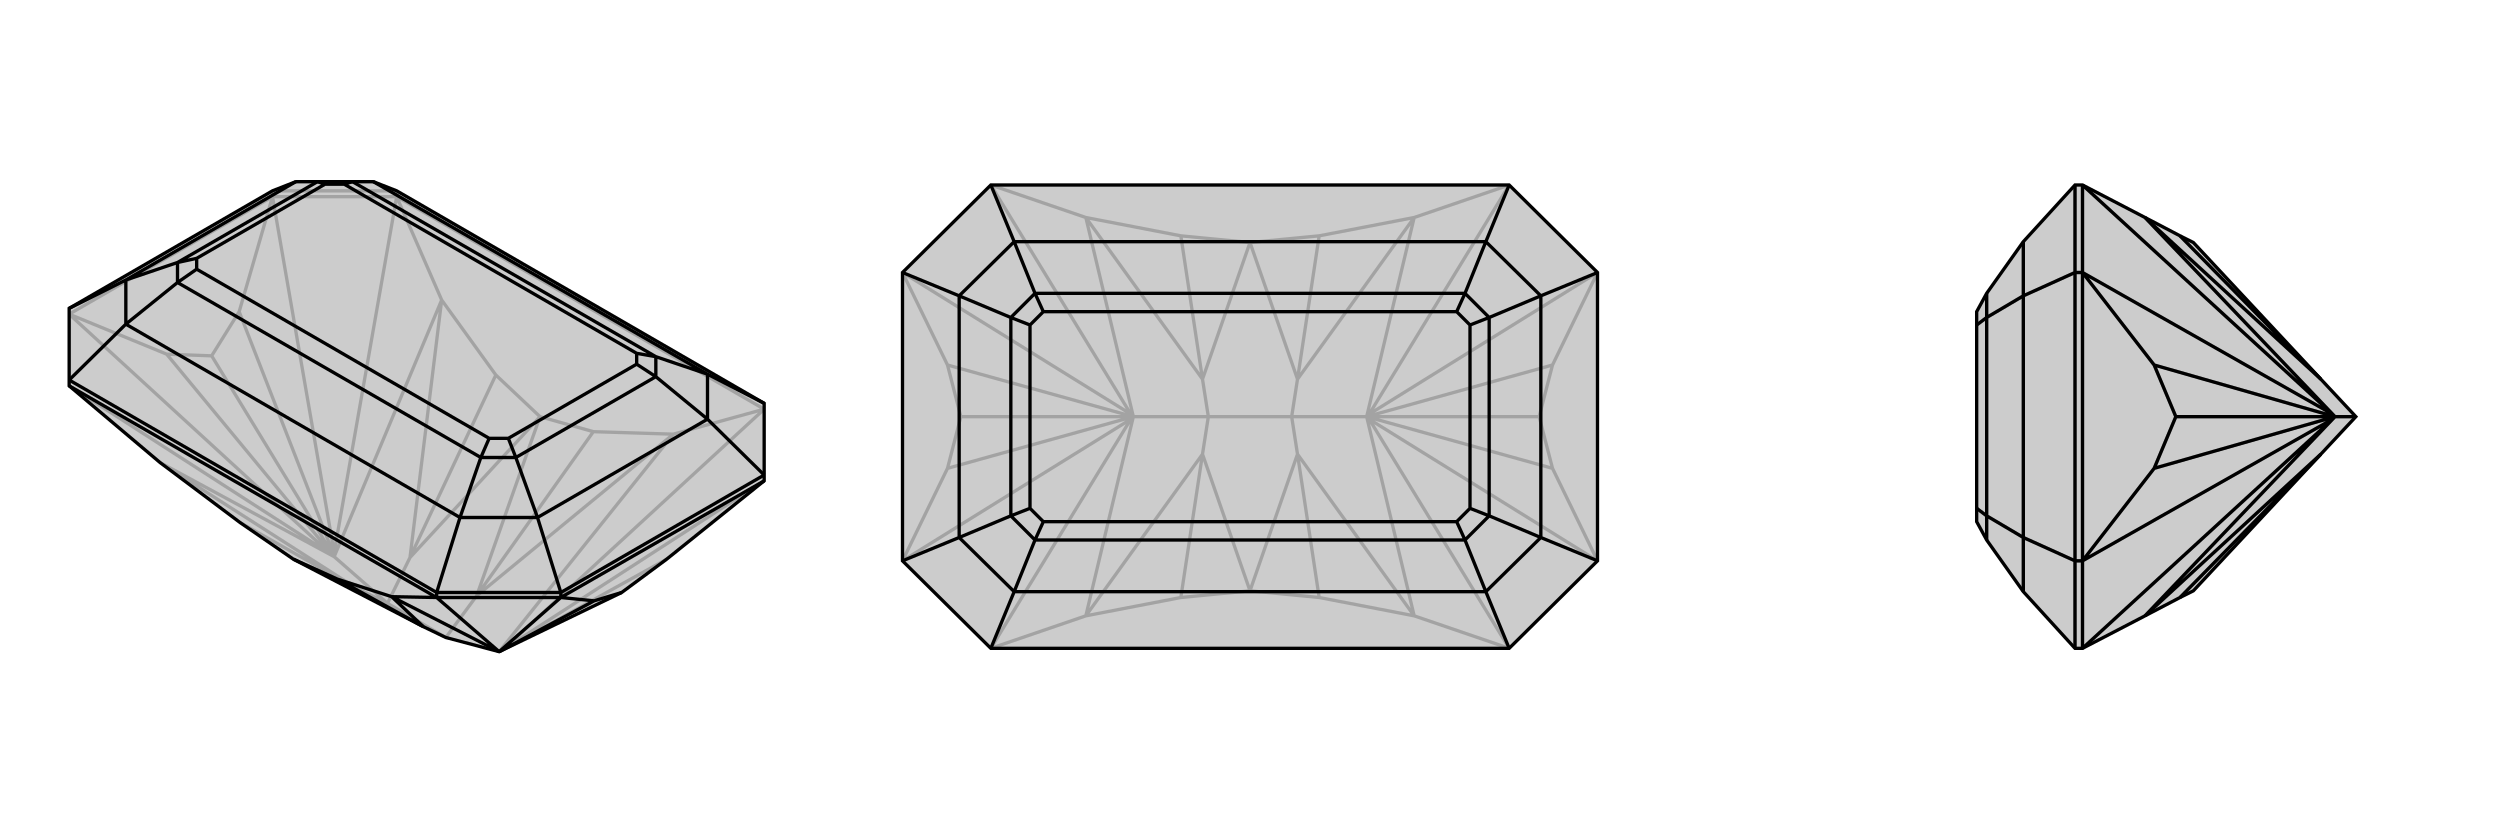 <svg xmlns="http://www.w3.org/2000/svg" viewBox="0 0 3000 1000">
    <g stroke="currentColor" stroke-width="4" fill="none" transform="translate(0 -22)">
        <path fill="currentColor" stroke="none" fill-opacity=".2" d="M83,478L83,392L327,251L355,240L381,240L423,240L448,240L476,251L917,506L917,592L917,599L800,693L746,733L599,804L535,787L508,774L352,693L288,649L192,577L83,485z" />
<path stroke-opacity=".2" d="M327,258L327,251M476,258L476,251M83,399L327,258M476,258L327,258M917,513L476,258M83,485L397,687M917,513L603,802M917,513L808,543M476,258L401,685M476,258L530,382M83,399L200,447M83,399L397,687M397,687L400,689M917,599L603,802M603,802L600,804M327,258L287,396M327,258L401,685M401,685L401,689M200,447L254,449M400,689L401,690M200,447L400,689M600,804L599,804M800,693L600,804M287,396L254,449M401,689L401,690M287,396L401,689M254,449L401,690M476,251L327,251M355,240L448,240M401,690L192,577M599,804L808,543M401,690L530,382M401,690L465,746M192,577L428,728M808,543L712,540M808,543L572,737M530,382L595,472M530,382L492,691M465,746L428,728M535,787L572,737M465,746L492,691M535,787L465,746M428,728L288,649M428,728L352,693M712,540L648,522M572,737L712,540M572,737L648,522M648,522L595,472M492,691L595,472M492,691L648,522" />
<path d="M83,478L83,392L327,251L355,240L381,240L423,240L448,240L476,251L917,506L917,592L917,599L800,693L746,733L599,804L535,787L508,774L352,693L288,649L192,577L83,485z" />
<path d="M673,739L673,733M524,739L524,733M673,739L917,599M524,739L673,739M83,485L524,739M524,739L599,804M524,739L470,738M673,739L713,743M673,739L599,804M599,804L599,804M713,743L746,733M599,804L599,804M713,743L599,804M524,733L83,478M917,506L849,471M673,733L917,592M917,592L849,525M524,733L673,733M524,733L552,643M673,733L645,643M83,478L151,411M83,392L151,358M849,525L645,643M151,358L355,240M849,525L849,471M849,525L787,474M645,643L552,643M645,643L619,571M151,358L151,411M151,358L213,337M849,471L448,240M849,471L787,450M552,643L151,411M552,643L577,571M151,411L213,361M423,240L787,450M577,571L213,361M413,243L764,446M587,548L236,345M423,240L413,243M413,243L390,243M787,450L787,474M787,450L764,446M764,446L764,459M577,571L619,571M577,571L587,548M587,548L610,548M213,361L213,337M213,361L236,345M236,345L236,332M787,474L619,571M764,459L610,548M787,474L764,459M619,571L610,548M381,240L213,337M390,243L236,332M381,240L390,243M213,337L236,332M599,804L470,738M470,738L405,717M470,738L508,774M352,693L405,717M508,774L405,717" />
    </g>
    <g stroke="currentColor" stroke-width="4" fill="none" transform="translate(1000 0)">
        <path fill="currentColor" stroke="none" fill-opacity=".2" d="M189,222L83,327L83,673L189,778L811,778L917,673L917,327L811,222z" />
<path stroke-opacity=".2" d="M189,778L357,503M189,778L303,739M811,778L643,503M811,778L697,739M811,222L643,497M811,222L697,261M189,222L357,497M189,222L303,261M83,673L137,562M83,673L357,503M357,503L360,500M917,673L863,562M917,673L643,503M643,503L640,500M917,327L863,438M917,327L643,497M643,497L640,500M83,327L137,438M83,327L357,497M357,497L360,500M137,562L153,500M360,500L360,500M137,562L360,500M863,562L847,500M640,500L640,500M863,562L640,500M863,438L847,500M640,500L640,500M863,438L640,500M847,500L640,500M137,438L153,500M360,500L360,500M137,438L360,500M153,500L360,500M360,500L303,739M640,500L697,739M640,500L697,261M640,500L550,500M360,500L303,261M360,500L450,500M303,739L417,717M303,739L443,545M697,739L583,717M697,739L557,545M697,261L583,283M697,261L557,455M303,261L417,283M303,261L443,455M450,500L443,545M550,500L557,545M550,500L557,455M450,500L443,455M550,500L450,500M417,717L500,709M443,545L417,717M443,545L500,709M500,709L583,717M557,545L583,717M557,545L500,709M583,283L500,291M557,455L583,283M557,455L500,291M500,291L417,283M443,455L417,283M443,455L500,291" />
<path d="M189,222L83,327L83,673L189,778L811,778L917,673L917,327L811,222z" />
<path d="M811,222L783,290M917,327L849,355M811,778L783,710M917,673L849,645M189,778L217,710M83,673L151,645M189,222L217,290M83,327L151,355M849,355L849,645M151,645L151,355M151,355L217,290M151,355L213,381M849,355L783,290M849,355L787,381M849,645L783,710M849,645L787,619M151,645L217,710M151,645L213,619M783,290L217,290M217,290L242,352M783,290L758,352M783,710L217,710M783,710L758,648M217,710L242,648M242,352L758,352M758,648L242,648M252,374L748,374M748,626L252,626M242,352L213,381M242,352L252,374M252,374L236,390M758,352L787,381M758,352L748,374M748,374L764,390M758,648L787,619M758,648L748,626M748,626L764,610M242,648L213,619M242,648L252,626M252,626L236,610M787,381L787,619M764,390L764,610M787,381L764,390M787,619L764,610M213,381L213,619M236,390L236,610M213,381L236,390M213,619L236,610" />
    </g>
    <g stroke="currentColor" stroke-width="4" fill="none" transform="translate(2000 0)">
        <path fill="currentColor" stroke="none" fill-opacity=".2" d="M490,778L428,710L384,648L372,626L372,610L372,390L372,374L384,352L428,290L490,222L499,222L574,261L616,283L632,291L785,455L827,500L785,545L632,709L616,717L574,739L499,778z" />
<path stroke-opacity=".2" d="M499,327L490,327M499,673L490,673M499,673L499,327M499,778L499,673M499,222L499,327M499,778L799,503M499,222L799,497M499,673L585,562M499,673L799,503M799,503L802,500M499,327L585,438M499,327L799,497M799,497L802,500M585,562L611,500M802,500L802,500M585,562L802,500M585,438L611,500M802,500L802,500M585,438L802,500M611,500L802,500M490,778L490,673M490,327L490,673M490,673L428,645M490,222L490,327M490,327L428,355M428,645L428,355M428,355L428,290M428,355L384,381M428,645L428,710M428,645L384,619M384,352L384,381M384,648L384,619M384,381L384,619M384,381L372,390M384,619L372,610M802,500L574,739M802,500L574,261M802,500L827,500M574,739L785,545M574,261L785,455M785,545L616,717M785,455L616,283" />
<path d="M490,778L428,710L384,648L372,626L372,610L372,390L372,374L384,352L428,290L490,222L499,222L574,261L616,283L632,291L785,455L827,500L785,545L632,709L616,717L574,739L499,778z" />
<path d="M499,673L490,673M499,327L490,327M499,673L499,327M499,778L499,673M499,222L499,327M499,778L799,503M499,222L799,497M499,673L585,562M499,673L799,503M799,503L802,500M499,327L585,438M499,327L799,497M799,497L802,500M585,562L611,500M802,500L802,500M585,562L802,500M585,438L611,500M802,500L802,500M585,438L802,500M611,500L802,500M490,222L490,327M490,673L490,327M490,327L428,355M490,778L490,673M490,673L428,645M428,355L428,645M428,355L428,290M428,355L384,381M428,645L428,710M428,645L384,619M384,352L384,381M384,648L384,619M384,381L384,619M384,381L372,390M384,619L372,610M802,500L574,739M802,500L574,261M802,500L827,500M574,739L785,545M574,261L785,455M785,545L616,717M785,455L616,283" />
    </g>
</svg>